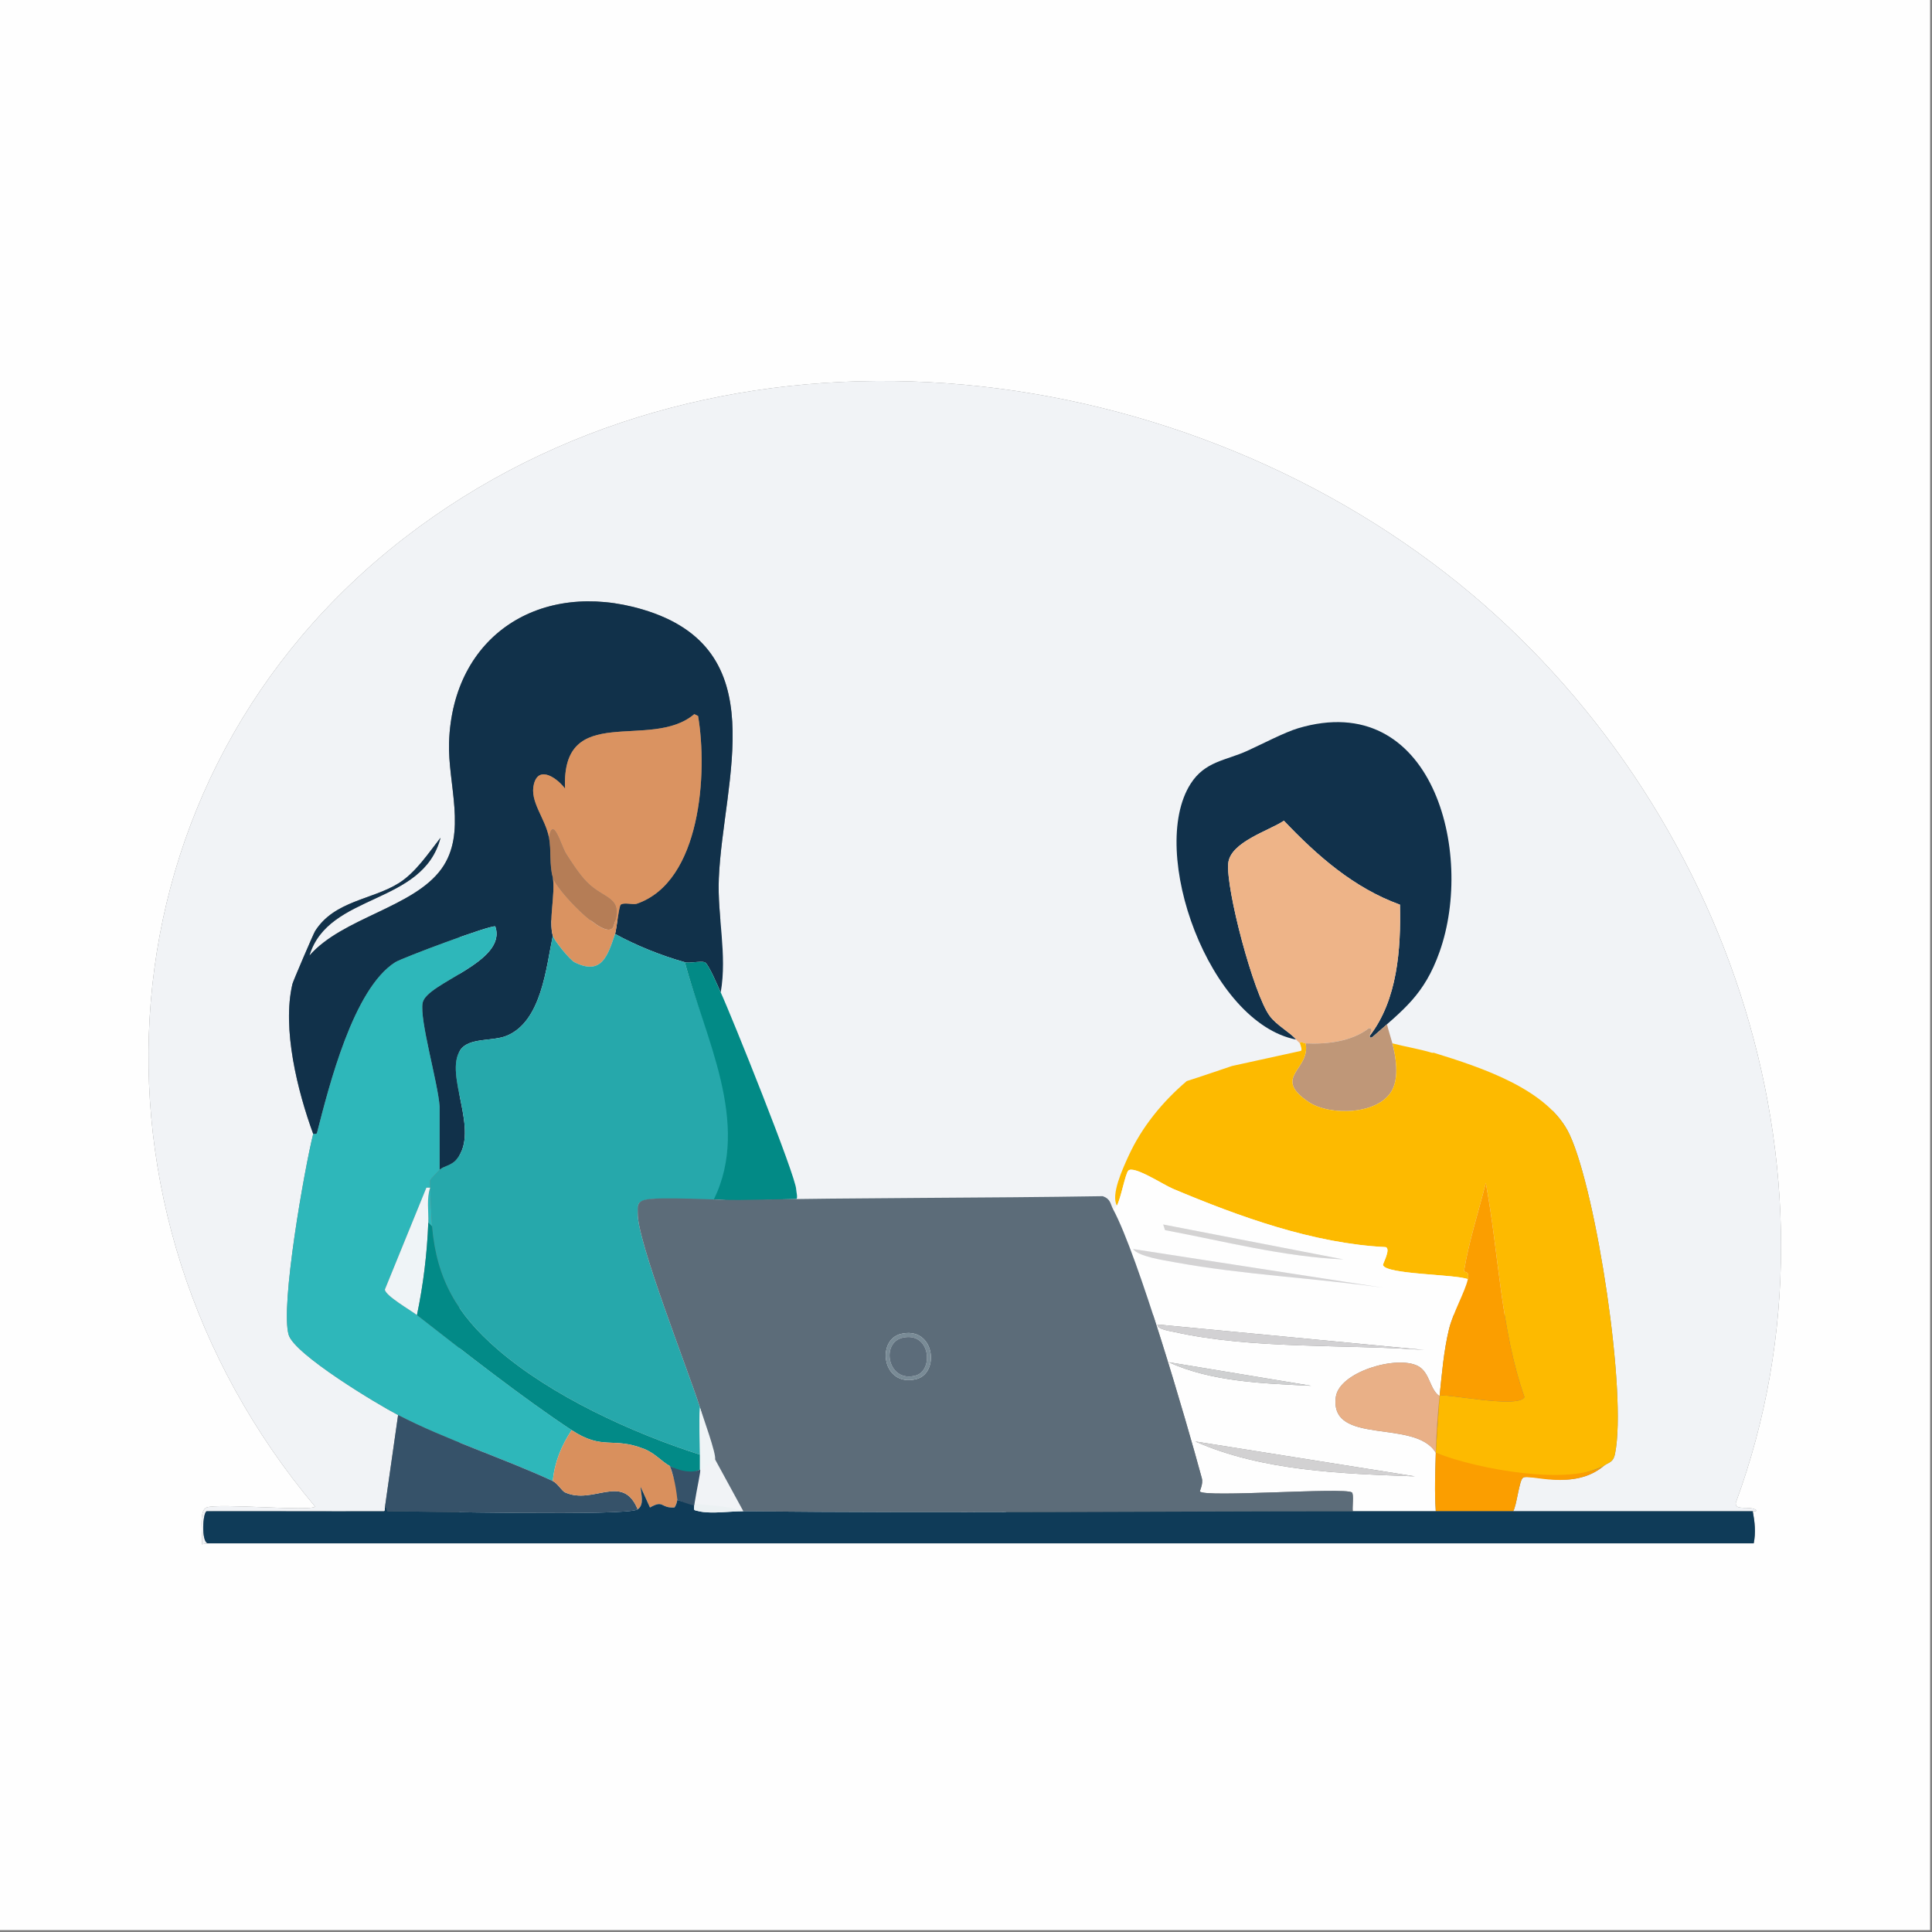 <svg xmlns="http://www.w3.org/2000/svg" id="Calque_1" viewBox="0 0 1024 1024"><rect x="0" y="0" width="1024" height="1024" fill="#808080" stroke="none"/><defs><style>      .st0 {        fill: #fdba00;      }      .st1 {        fill: #26a8ab;      }      .st2 {        fill: #5c6c79;      }      .st3 {        fill: #365269;      }      .st4 {        fill: #bf9778;      }      .st5 {        fill: #fb9e00;      }      .st6 {        fill: #2eb7ba;      }      .st7 {        fill: #eff4f6;      }      .st8 {        fill: #e9b087;      }      .st9 {        fill: #da9361;      }      .st10 {        fill: #d4d3d4;      }      .st11 {        fill: #cfd0d1;      }      .st12 {        fill: #d9905d;      }      .st13 {        fill: #b57d56;      }      .st14 {        fill: #11314b;      }      .st15 {        fill: #eeb488;      }      .st16 {        fill: #11314a;      }      .st17 {        fill: #5c6c7a;      }      .st18 {        fill: #d4d3d3;      }      .st19 {        fill: #d2d1d2;      }      .st20 {        fill: #0f3b58;      }      .st21 {        fill: #ecf1f3;      }      .st22 {        fill: #028a87;      }      .st23 {        fill: #028a86;      }      .st24 {        fill: #f1f3f6;      }      .st25 {        fill: #eff4f7;      }      .st26 {        fill: #fefefe;      }      .st27 {        fill: #798b96;      }      .st28 {        fill: #d2d1d3;      }    </style></defs><path class="st26" d="M1023-1V1023H-1V-1H1023ZM110,818h819.5c1.2-5.78.56-11.28-.5-17-.02-.1,1.65.36,2-.5-3.36-2.76-11.55.6-11-4,65.28-177.16-8.17-379.55-153.5-492.5-155.7-121.01-391.29-143.14-552-19-164.14,126.79-178.85,357.12-47.5,513.5-2.13,2.74-51.25-1.92-57.5.5-4.51,1.75-1.76,14.94-2.5,19.5l3-.5Z"></path><rect class="st24" x="406.39" y="279.96" width="289.65" height="320.53"></rect><rect class="st24" x="533.14" y="376.47" width="289.65" height="320.53"></rect><rect class="st24" x="243.49" y="487.73" width="289.65" height="320.53"></rect><path class="st24" d="M929,801h-127c1.91-2.88,3.2-16.71,5.28-17.8,4.92-2.59,26.53,7.24,42.72-6.2,2.44-2.03,4.98-1.5,6-6.5,6.47-31.77-9.82-138.32-24-169-11.17-24.19-46.95-35.74-72-43.5l2.5-47c-4.3-2.07-1.71,43.3-3.5,47-6.84-2.08-14.09-3.19-21-5-.6-2.32-1-4.65-1.5-7l-11.5,6.5c-.22-1.3.97-1.59,2-2.5,16.93-14.91,27.89-22.65,36-45.5,18.79-52.89-3.93-139.69-75-118.5l-14,1.5,5-3-1-81c-3.12-7.15-7.16-13.02-14.5-16.5-62.86,2.57-134.08-6.42-196-2-3.07.22-4.73,1.17-7.5,2-9.8,2.92-13.88,9.23-17,18.5l1,275c3.84,8.69,9.39,14.36,18.5,17.5h139c3.36,2.26-14.96,29.01-13,35l9.5-20c-2.91,6.4-9.38,20.35-6,26-.07.12-1.54,1.95-2,2-1.6-2.96-1.18-5.41-5.5-7-64.16,1.04-128.36.74-192.5,2v-2c9.82-.16,19.67.12,29.5,0,.88-.59.5-2.52.5-3.5.03-6.67-34.51-92.64-40-104.5,3.52-20.17-1.87-40.29-1-60.5,2.24-52.39,30.2-121.59-40.5-142.5-53.7-15.88-100.6,13.47-102.5,70.5-.73,21.98,9.67,48.08-4,67-14.88,20.61-52.47,25.85-70,46,10-33.4,60.23-26.53,69.5-62.5-6.35,8.12-13.11,18.38-22,24-14.15,8.95-34.21,9.27-44.5,25.5-.84,1.32-11.64,26.48-12,28-5.62,23.76,2.78,57.04,11,79.5-4.48,17.78-17.55,91.24-13,106.5,3.12,10.45,47.13,36.86,58,42.5l-7,49c-.1,0,.31,2-.5,2-31.33.11-62.67-.09-94,0-2.03.9-2.91,15.62.5,17l-3,.5c.74-4.56-2.01-17.75,2.5-19.5,6.25-2.42,55.37,2.24,57.5-.5-131.35-156.38-116.64-386.71,47.5-513.5,160.71-124.14,396.3-102.01,552,19,145.33,112.95,218.78,315.34,153.5,492.5-.55,4.6,7.64,1.24,11,4-.35.86-2.02.4-2,.5Z"></path><path class="st16" d="M382,526c-1.27-2.74-6.48-15.32-8.5-16-2.31-.77-7.96.71-10.5,0-12.42-3.49-25.77-8.82-37-15,.75-2.2,2.02-14.68,3-15.5,1.67-1.39,6.56.17,8.5-.5,34.12-11.7,37.58-69.52,32.5-99.5l-2-1c-23.08,19.72-70.58-7.05-68.5,39.5-3.59-4.98-13.8-12.85-16.5-2.5-2.44,9.35,6.05,18.08,8,28.5,1.29,6.88.09,14.28,2,21,1.45,8.94-2.34,22.91,0,31-3.54,16.68-5.92,45.41-24.5,53-7.4,3.02-20.05.84-24.5,7.5-8.92,13.34,10.66,42.63-2,58-2.76,3.35-6.68,3.43-9,5.5v-33.5c-.82-12.45-10.76-46.08-9-55,2.14-10.82,45.11-21.42,38.5-40.5-2.71-.76-49.38,16.71-53,19-22.32,14.12-35.13,65.79-41.5,90.5-.22.86-1.98.4-2,.5-8.22-22.46-16.62-55.74-11-79.5.36-1.52,11.16-26.68,12-28,10.29-16.23,30.35-16.55,44.5-25.5,8.89-5.62,15.65-15.88,22-24-9.27,35.97-59.5,29.1-69.5,62.5,17.53-20.15,55.12-25.39,70-46,13.67-18.92,3.27-45.02,4-67,1.9-57.03,48.8-86.38,102.5-70.5,70.7,20.91,42.74,90.11,40.5,142.5-.87,20.21,4.52,40.33,1,60.5Z"></path><path class="st9" d="M326,495c-3.77,11.06-6.91,22.39-21.5,15-2.39-1.21-10.73-11.34-11.5-14-2.34-8.09,1.45-22.06,0-31,1.86,6.52,27.58,33.91,32,26.5,6.07-16.74-4.37-14.19-14-24-3.88-3.95-8.01-10.28-11-15-2.6-4.1-6.92-20.7-9-8.5-1.95-10.42-10.44-19.15-8-28.5,2.7-10.35,12.91-2.48,16.5,2.5-2.08-46.55,45.42-19.78,68.5-39.5l2,1c5.08,29.98,1.62,87.8-32.5,99.5-1.94.67-6.83-.89-8.5.5-.98.82-2.25,13.3-3,15.5Z"></path><path class="st14" d="M727,550c-.77.1-1.08-.24-1-1,14.7-19.11,16.56-45.99,16-69.5-24.55-8.93-43.79-25.9-61.5-44.5-7.64,5.2-28.35,11.24-29.5,22.5-1.37,13.44,13.44,69.53,22,81,3.8,5.09,10.65,8.52,14,12.5-46.09-8.96-78.73-99.64-56-135.5,7.63-12.04,18.66-12.35,30-17.5,7.51-3.41,19.91-9.89,27-12,71.07-21.19,93.79,65.61,75,118.5-8.11,22.85-19.07,30.59-36,45.5Z"></path><path class="st15" d="M726,549c.18-1.68,2.22-4.01-.5-4-9.07,7.07-22.41,8.56-33.5,8-1.42-.07-2.88-1.48-3,0-.04-.14-1.25-1.1-2-2-3.35-3.98-10.2-7.41-14-12.5-8.56-11.47-23.37-67.56-22-81,1.15-11.26,21.86-17.3,29.5-22.5,17.71,18.6,36.95,35.57,61.5,44.5.56,23.51-1.3,50.39-16,69.5Z"></path><path class="st13" d="M293,465c-1.91-6.72-.71-14.12-2-21,2.08-12.2,6.4,4.4,9,8.5,2.99,4.72,7.12,11.05,11,15,9.63,9.81,20.07,7.26,14,24-4.42,7.41-30.14-19.98-32-26.5Z"></path><path class="st6" d="M233,620c-.61.54-4.92,5.14-5,5.5-.26,1.2.75,21.55,1,24.5l-2-2c.22-5.99-.98-12.79,1-18.5h-2l-22,54c.25,3.26,13.9,11.09,17,13.5,25.02,19.49,55.87,43.78,82,61-5.45,8.14-9.13,17.15-10,27-26.17-12.14-56.66-21.85-82-35-10.87-5.64-54.88-32.05-58-42.5-4.55-15.26,8.52-88.72,13-106.5.02-.1,1.78.36,2-.5,6.37-24.71,19.18-76.38,41.5-90.5,3.62-2.29,50.29-19.76,53-19,6.61,19.08-36.36,29.68-38.5,40.5-1.76,8.92,8.18,42.55,9,55v33.5Z"></path><path class="st1" d="M363,510c10.43,39.56,35.81,81.58,16.03,125.74-9.44,1.98-37.88-3.38-40.64,2.55-.36.77.05,1.59-.39,4.71-.36,14.9,26.86,83.5,33,103-.58,8.25,0,16.69,0,25-35.99-11.54-78.68-31.01-107.5-56-21.01-18.22-32.12-36.77-34.5-65-.25-2.95-1.26-23.3-1-24.5.08-.36,4.39-4.96,5-5.5,2.32-2.07,6.24-2.15,9-5.5,12.66-15.37-6.92-44.66,2-58,4.45-6.66,17.1-4.48,24.5-7.5,18.58-7.59,20.96-36.32,24.5-53,.77,2.66,9.11,12.79,11.5,14,14.59,7.39,17.73-3.94,21.5-15,11.23,6.18,24.58,11.51,37,15Z"></path><path class="st23" d="M382,526c5.49,11.86,40.03,97.83,40,104.5,0,.98.96,4.42.08,5.01-9.83.12-20.16.85-29.98,1.01-4.36.07-10.44-.86-13.74-.8,19.79-40.42-4.93-86.16-15.37-125.72,2.54.71,8.19-.77,10.5,0,2.02.68,7.23,13.26,8.5,16Z"></path><path class="st4" d="M726,549c-.08.76.23,1.1,1,1-1.03.91-.22-1.3,0,0l8.14-7.09c.5,2.35,2.26,7.77,2.86,10.09,1.93,7.47,3.48,17.63,0,24.5-6.81,13.45-33.14,14.2-44.5,6.5-19.62-13.29,1.31-17.07-1.5-31,11.09.56,24.43-.93,33.5-8,2.72,0,.68,2.32.5,4Z"></path><path class="st0" d="M692,553c2.81,13.93-18.12,17.71,1.5,31,11.36,7.7,37.69,6.95,44.5-6.5,3.48-6.87,1.93-17.03,0-24.5,6.91,1.81,14.16,2.92,21,5,.3.09.7-.09,1,0,25.05,7.76,60.83,19.31,72,43.5,14.18,30.68,30.47,137.23,24,169-1.02,5-3.56,4.47-6,6.5-23.13,10.47-56.42,7.36-89-7l2-30c1.06-2.24,41.34,7,45,.5-12.72-36.21-13.54-76.27-20.5-113.5-3.53,14.07-9.19,31.84-11.5,46.5-.2,1.28,3.09-.4,2,4.5-6.14-2.63-43.55-2.43-45-7.5-.18-.65,4.24-8.4,1.5-9.5-38.45-1.88-77.75-16.16-113-31-4.76-2-20.81-12.53-23.5-9.5-1.59,1.79-3.92,14.65-6,18.5-3.38-5.65,3.09-19.6,6-26,7.08-15.56,18.08-29.01,31-40,8.2-2.59,15.93-5.31,24-8l36.5-8c.86-.45-.26-3.22-.5-4,.12-1.48,1.58-.07,3,0Z"></path><path class="st26" d="M778,678c-1.47,6.65-7.85,17.66-10,26.5-2.8,11.52-3.77,23.72-5,35.5-5.33-3.59-5.05-12.66-11.5-16-11.23-5.83-41.78,3.16-43.5,16.5-3.36,26.1,42.21,11.26,53,29.5-.28,10.36-.73,20.64,0,31h-44c-.35-1.97.7-9.15-.5-10-3.91-2.77-78.28,2.86-80.5-.5-.2-.29,1.82-3.98,1-7-8.23-30.44-33.78-118.01-47-142.5.46-.05,1.93-1.88,2-2,2.08-3.85,4.41-16.71,6-18.5,2.69-3.03,18.74,7.5,23.5,9.5,35.25,14.84,74.55,29.12,113,31,2.74,1.1-1.68,8.85-1.5,9.5,1.45,5.07,38.86,4.87,45,7.5ZM616.5,649l1,3c31.38,5.87,62.41,14.07,94.5,15.5l-95.5-18.5ZM600.5,662c2.93,3.98,16,5.9,22,7,36.33,6.68,73.94,8.32,110.5,13.5l-132.5-20.5ZM613.5,702c-.5,2.56,7.42,3.65,9,4,41.18,9.19,90.32,6.43,132.5,9.5l-141.5-13.5ZM619.5,722c22.55,10.43,50.62,11.3,75.5,12.5l-75.5-12.5ZM633.5,764c35.65,15.74,77.74,17.09,116.5,18.5l-116.5-18.5Z"></path><path class="st5" d="M850,777c-16.19,13.44-39.71,4.05-42.72,6.2-2.08,1.1-3.37,14.92-5.28,17.8h-41c-.73-10.36-.28-20.64,0-31,.27-10.22.94-19.86,2-30,1.23-11.78,2.2-23.98,5-35.5,2.15-8.84,8.53-19.85,10-26.5,1.09-4.9-2.2-3.22-2-4.5,2.31-14.66,7.97-32.43,11.5-46.5,6.96,37.23,7.78,77.29,20.5,113.5-3.66,6.5-43.94-2.74-45-.5l-2,30c23.14,9.11,70.54,17.19,89,7Z"></path><path class="st25" d="M227,648c-.61,16.3-2.65,33.04-6,49-3.1-2.41-16.75-10.24-17-13.5l22-54h2c-1.98,5.71-.78,12.51-1,18.5Z"></path><path class="st2" d="M379,773.5c-2.28-3.66-6.58-22.98-8-27.5-6.14-19.5-33.36-88.1-33-103,.08-3.43-.59-5.76,3.5-7,6.6-2.01,40.51.2,50.5,0,64.14-1.26,128.34-.96,192.5-2,4.32,1.59,3.9,4.04,5.5,7,13.22,24.49,38.77,112.06,47,142.5.82,3.02-1.2,6.71-1,7,2.22,3.36,76.59-2.27,80.5.5,1.2.85.15,8.03.5,10-107.61,0-215.4,1.13-323,0M477.5,707c-13.21,3.2-9.88,28.29,8,24,12.88-3.09,9.92-28.33-8-24Z"></path><path class="st22" d="M229,650c2.38,28.23,13.49,46.78,34.5,65,28.82,24.99,71.51,44.46,107.5,56v8c-8.43,3.55-8.75,1.89-16-2-4.23-2.27-7.79-6.73-13.5-9-16.85-6.71-21.83.98-38.5-10-26.13-17.22-56.98-41.51-82-61,3.35-15.96,5.39-32.7,6-49l2,2Z"></path><path class="st18" d="M616.5,649l95.5,18.5c-32.09-1.43-63.12-9.63-94.5-15.5l-1-3Z"></path><path class="st10" d="M600.5,662l132.5,20.5c-36.56-5.18-74.17-6.82-110.5-13.5-6-1.1-19.07-3.02-22-7Z"></path><path class="st28" d="M613.5,702l141.5,13.5c-42.18-3.07-91.32-.31-132.5-9.5-1.58-.35-9.5-1.44-9-4Z"></path><path class="st27" d="M477.5,707c17.92-4.33,20.88,20.91,8,24-17.88,4.29-21.21-20.8-8-24ZM478.5,709c-12.05,2.66-7.86,24.37,7,20,9.43-2.78,7.65-23.23-7-20Z"></path><path class="st17" d="M478.5,709c14.65-3.23,16.43,17.22,7,20-14.86,4.37-19.05-17.34-7-20Z"></path><path class="st11" d="M619.5,722l75.5,12.5c-24.88-1.2-52.95-2.07-75.5-12.5Z"></path><path class="st8" d="M763,740c-1.06,10.14-1.73,19.78-2,30-10.79-18.24-56.36-3.4-53-29.5,1.72-13.34,32.27-22.33,43.5-16.5,6.45,3.34,6.17,12.41,11.5,16Z"></path><path class="st7" d="M371,779v-8c0-8.31-.58-16.75,0-25,1.42,4.52,8.83,24.91,8,27.5-.22.67-6.69,4.95-8,5.5Z"></path><path class="st3" d="M293,785c2.57,1.19,4.76,5.21,6.5,6,15.03,6.82,30.5-10.53,38.5,9-5.47,3.73-116.18.95-132.5,1-.77,0,.02-2.01-1.5-2l7-49c25.34,13.15,55.83,22.86,82,35Z"></path><path class="st12" d="M355,777c1.51,4.92,5.06,12.85,4,18-.3,1.47-.63,2.75-1.5,4-7.7.43-5.47-4.28-13,0l-5-11c.26,4.04,2.13,9.52-1.5,12-8-19.53-23.47-2.18-38.5-9-1.74-.79-3.93-4.81-6.5-6,.87-9.85,4.55-18.86,10-27,16.67,10.98,21.65,3.29,38.5,10,5.71,2.27,9.27,6.73,13.5,9Z"></path><path class="st19" d="M633.5,764l116.5,18.5c-38.76-1.41-80.85-2.76-116.5-18.5Z"></path><path class="st20" d="M359,795c2.75.87,6.19,1.63,9,2-.05,3.83-.95,3.19,2.5,4,6.41,1.51,16.7-.07,23.5,0,107.6,1.13,215.39,0,323,0h212c1.06,5.72,1.7,11.22.5,17H110c-3.41-1.38-2.53-16.1-.5-17,31.33-.09,62.67.11,94,0,.81,0,.4-2,.5-2,1.52,0,.73,2,1.5,2,16.32-.05,127.03,2.73,132.5-1,3.63-2.48,1.76-7.96,1.5-12l5,11c7.53-4.28,5.3.43,13,0,.87-1.25,1.2-2.53,1.5-4Z"></path><path class="st21" d="M394,801c-6.8-.07-17.09,1.51-23.5,0-3.45-.81-2.55-.17-2.5-4,8.62,1.12,17.66.93,26,4Z"></path><path class="st3" d="M355,777s9.14,4.95,16,2c.78-.33-1.59,9.46-3.02,18.67-.12.81-8.98-2.67-8.98-2.67,0,0-.88-10.77-4-18Z"></path></svg>